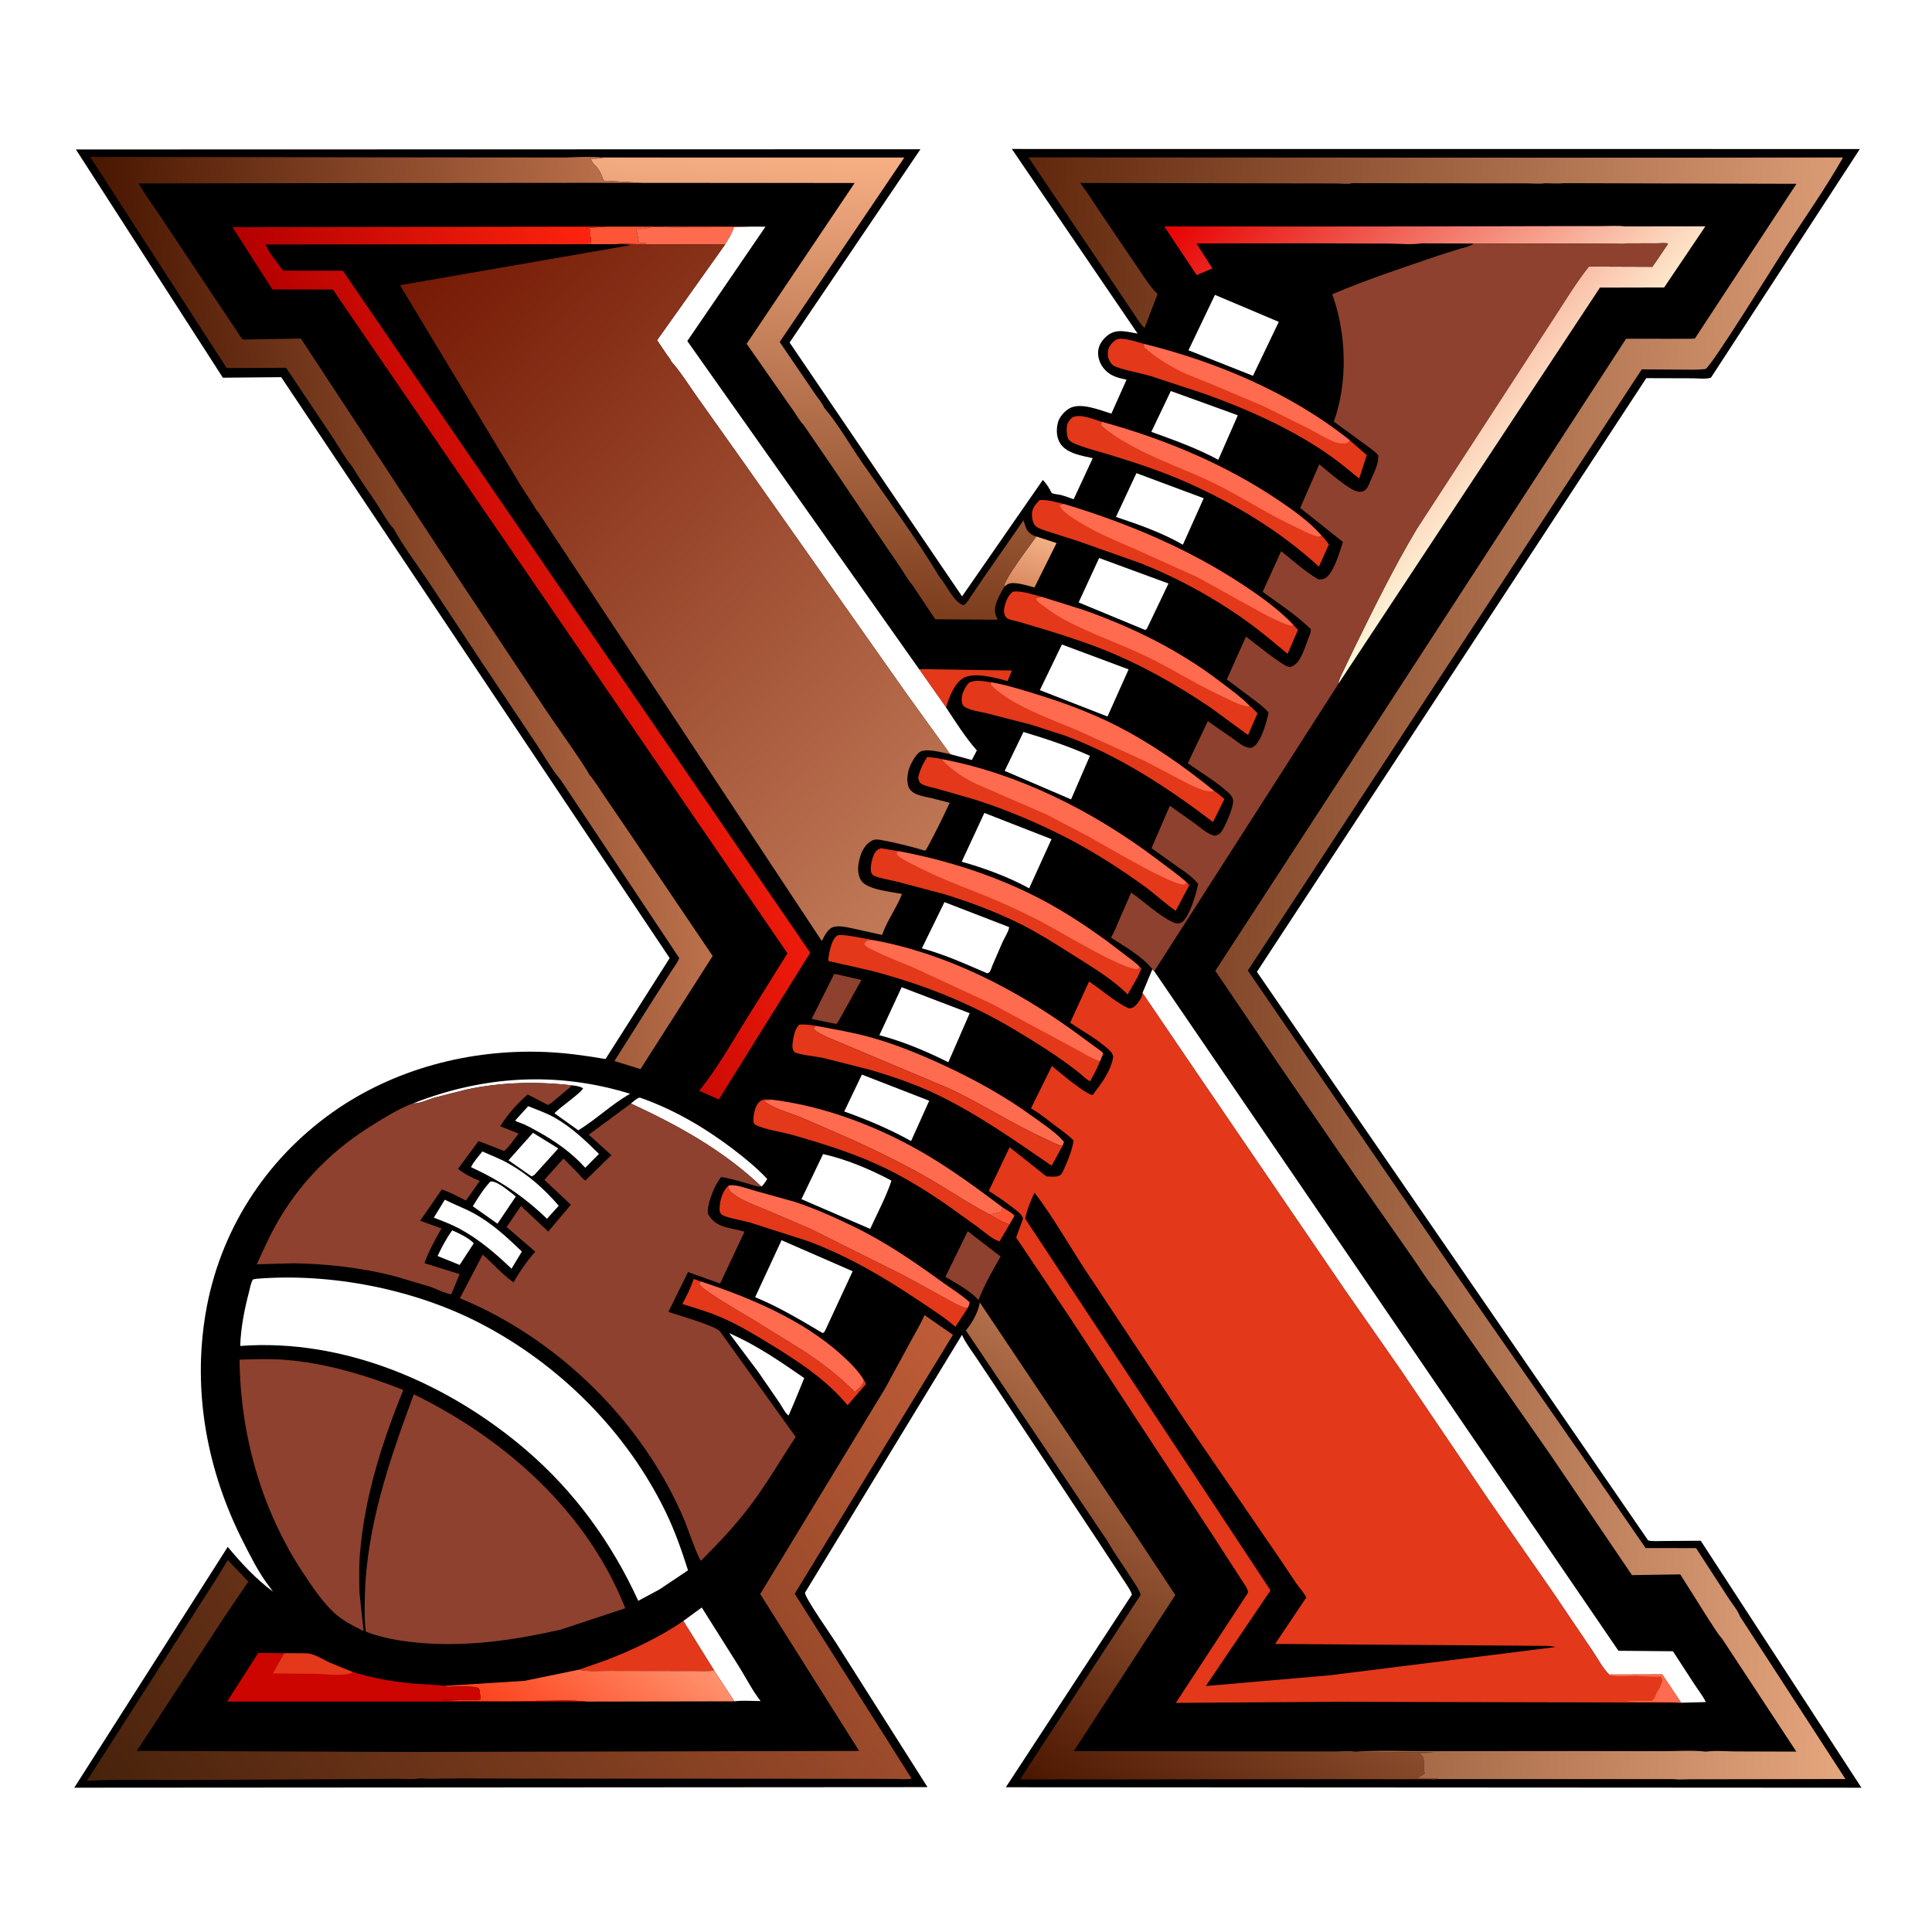 <svg version="1.1" xmlns="http://www.w3.org/2000/svg" style="display: block;" viewBox="0 0 2048 2048" width="1024" height="1024">
<defs>
	<linearGradient id="Gradient1" gradientUnits="userSpaceOnUse" x1="1084.85" y1="620.932" x2="1099.59" y2="570.586">
		<stop class="stop0" offset="0" stop-opacity="1" stop-color="rgb(218,138,97)"/>
		<stop class="stop1" offset="1" stop-opacity="1" stop-color="rgb(242,175,132)"/>
	</linearGradient>
	<linearGradient id="Gradient2" gradientUnits="userSpaceOnUse" x1="558.279" y1="1875.08" x2="687.93" y2="1714.9">
		<stop class="stop0" offset="0" stop-opacity="1" stop-color="rgb(251,55,17)"/>
		<stop class="stop1" offset="1" stop-opacity="1" stop-color="rgb(255,147,111)"/>
	</linearGradient>
	<linearGradient id="Gradient3" gradientUnits="userSpaceOnUse" x1="1289.92" y1="181.034" x2="1629.38" y2="497.219">
		<stop class="stop0" offset="0" stop-opacity="1" stop-color="rgb(231,0,0)"/>
		<stop class="stop1" offset="1" stop-opacity="1" stop-color="rgb(255,248,218)"/>
	</linearGradient>
	<linearGradient id="Gradient4" gradientUnits="userSpaceOnUse" x1="846.196" y1="648.231" x2="871.903" y2="162.496">
		<stop class="stop0" offset="0" stop-opacity="1" stop-color="rgb(124,61,29)"/>
		<stop class="stop1" offset="1" stop-opacity="1" stop-color="rgb(247,175,132)"/>
	</linearGradient>
	<linearGradient id="Gradient5" gradientUnits="userSpaceOnUse" x1="1112.66" y1="1904.13" x2="1326.5" y2="1561.37">
		<stop class="stop0" offset="0" stop-opacity="1" stop-color="rgb(75,22,0)"/>
		<stop class="stop1" offset="1" stop-opacity="1" stop-color="rgb(178,111,74)"/>
	</linearGradient>
	<linearGradient id="Gradient6" gradientUnits="userSpaceOnUse" x1="448.288" y1="725.315" x2="769.422" y2="593.291">
		<stop class="stop0" offset="0" stop-opacity="1" stop-color="rgb(180,0,0)"/>
		<stop class="stop1" offset="1" stop-opacity="1" stop-color="rgb(255,35,14)"/>
	</linearGradient>
	<linearGradient id="Gradient7" gradientUnits="userSpaceOnUse" x1="189.893" y1="2036.13" x2="1051.13" y2="1480.27">
		<stop class="stop0" offset="0" stop-opacity="1" stop-color="rgb(71,34,11)"/>
		<stop class="stop1" offset="1" stop-opacity="1" stop-color="rgb(191,92,56)"/>
	</linearGradient>
	<linearGradient id="Gradient8" gradientUnits="userSpaceOnUse" x1="160.396" y1="677.64" x2="730.057" y2="605.801">
		<stop class="stop0" offset="0" stop-opacity="1" stop-color="rgb(73,22,0)"/>
		<stop class="stop1" offset="1" stop-opacity="1" stop-color="rgb(193,117,79)"/>
	</linearGradient>
	<linearGradient id="Gradient9" gradientUnits="userSpaceOnUse" x1="1054.45" y1="995.866" x2="1991.38" y2="1037.18">
		<stop class="stop0" offset="0" stop-opacity="1" stop-color="rgb(98,40,13)"/>
		<stop class="stop1" offset="1" stop-opacity="1" stop-color="rgb(229,166,126)"/>
	</linearGradient>
	<linearGradient id="Gradient10" gradientUnits="userSpaceOnUse" x1="452.736" y1="273.39" x2="1058.98" y2="861.118">
		<stop class="stop0" offset="0" stop-opacity="1" stop-color="rgb(117,25,4)"/>
		<stop class="stop1" offset="1" stop-opacity="1" stop-color="rgb(192,121,87)"/>
	</linearGradient>
</defs>
<path transform="translate(0,0)" fill="rgb(255,255,255)" d="M -0 -0 L 2048 0 L 2048 2048 L -0 2048 L -0 -0 z"/>
<path transform="translate(0,0)" fill="rgb(0,0,0)" d="M 80.462 158.436 L 975.714 158.201 L 837.002 363.074 L 1019.83 632.192 L 1105.44 508.747 C 1108.4 511.728 1110.42 514.76 1112.54 518.361 C 1112.91 518.972 1114.61 522.447 1115.08 522.715 C 1116.94 523.778 1122.17 524.108 1124.52 524.707 C 1129.11 525.881 1133.63 527.632 1138.09 529.244 L 1158.38 485.665 C 1147.06 483.175 1131.34 480.788 1124.32 470.72 C 1119.75 464.169 1119.5 455.409 1121.44 447.897 C 1122.99 441.919 1128.53 435.71 1133.91 432.754 C 1145.72 426.278 1165.94 434.807 1178.13 438.459 L 1194.17 402.493 C 1184.92 400.432 1177.48 398.883 1170.92 391.586 C 1166.19 386.323 1163.4 379.132 1164.12 372.004 C 1164.82 365.121 1169.22 359.284 1174.6 355.192 C 1184.08 347.994 1195.25 351.918 1205.93 353.622 L 1072.6 157.912 L 1971.5 157.981 L 1813.67 400.375 C 1808.18 402.171 1799.71 401.02 1793.7 401.007 L 1745.13 400.863 L 1332.37 1030.19 L 1747.12 1632.92 C 1752.1 1634.11 1758.56 1633.49 1763.74 1633.52 L 1802.85 1633.24 L 1973.24 1895.1 L 1955.92 1895.05 L 1066.23 1894.55 L 1199.91 1690.3 C 1198.27 1685.18 1193.97 1679.6 1191.09 1674.97 L 1165 1635.26 L 1058.41 1474.48 L 1034.47 1438.57 C 1029.55 1431.26 1023.85 1423.9 1020.17 1415.9 L 1019.76 1414.97 L 853.271 1688.39 C 853.818 1694.62 880.561 1732.55 885.745 1740.73 L 983.196 1894.44 L 78.737 1895.02 L 241.408 1639.77 C 255.898 1657.22 271.141 1673.64 289.43 1687.24 L 282.229 1677.41 C 272.754 1664.19 265.294 1649.13 257.923 1634.66 C 219.759 1559.78 203.933 1475.93 217.896 1392.56 C 232.459 1305.61 280.865 1229.78 352.758 1178.89 C 417.563 1133.02 498.348 1112.01 577.278 1115.12 C 599.137 1115.98 620.373 1118.94 641.893 1122.61 L 709.886 1015.64 L 298.093 399.821 L 236.254 400.38 L 80.462 158.436 z"/>
<path transform="translate(0,0)" fill="rgb(254,85,54)" d="M 1063.09 1280.11 C 1066.43 1282.35 1073.21 1285.69 1075.34 1288.88 L 1070.13 1297.93 C 1062.96 1295.96 1055.47 1291.33 1049.1 1287.47 C 1053.35 1286.6 1057.41 1285.77 1061.5 1284.26 L 1063.09 1280.11 z"/>
<path transform="translate(0,0)" fill="rgb(255,255,255)" d="M 479.368 1304.21 C 486.612 1307.37 496.91 1312.21 502.239 1317.92 L 487.26 1340.88 L 463.882 1331.43 C 468.288 1321.91 473.22 1312.72 479.368 1304.21 z"/>
<path transform="translate(0,0)" fill="rgb(254,85,54)" d="M 643.169 240.235 L 795.475 240.237 L 778.061 240.818 L 711.169 240.962 C 703.996 241.018 691.508 239.65 684.885 241.993 C 681.779 243.092 677.59 242.548 674.295 242.495 C 675.286 247.118 676.513 251.637 676.995 256.346 L 678 257.51 L 684.172 257.696 L 684.67 258.836 C 682.089 259.412 678.603 258.902 675.937 258.845 C 668.037 258.675 660.551 258.106 652.653 258.847 L 628.363 258.88 C 625.817 258.518 623.432 258.23 621.028 257.25 L 626.5 257 C 626.611 254.836 626.849 252.981 625.841 250.975 L 625.187 249.951 L 625.274 242.483 L 620.543 241.727 L 643.169 240.235 z"/>
<path transform="translate(0,0)" fill="rgb(255,255,255)" d="M 519.803 1252.5 L 520.251 1252.43 C 527.485 1251.77 540.594 1263.65 546.791 1268.33 L 527.339 1297.19 L 501.177 1278.68 C 506.788 1269.52 512.5 1260.42 519.803 1252.5 z"/>
<path transform="translate(0,0)" fill="rgb(255,255,255)" d="M 564.987 1200.84 L 591.816 1217.42 L 566.416 1245.5 L 563.5 1247.03 L 539.007 1229.97 L 564.987 1200.84 z"/>
<path transform="translate(0,0)" fill="rgb(227,56,26)" d="M 974.248 709.284 L 1072.65 710.774 L 1068.06 722.003 C 1056.63 718.651 1032.44 712.22 1021.41 718.629 C 1011.42 724.431 1005.99 739.445 1002.87 749.964 L 974.248 709.284 z"/>
<path transform="translate(0,0)" fill="rgb(142,65,46)" d="M 884.274 1032.5 C 886.883 1032.43 890.283 1033.6 892.878 1034.18 L 913.139 1038.84 L 888.5 1083.06 L 886.5 1085.47 L 860.352 1080.09 L 884.274 1032.5 z"/>
<path transform="translate(0,0)" fill="url(#Gradient1)" d="M 1098.55 568.692 L 1119.99 575.678 L 1096.57 622.712 C 1089.41 620.978 1074.7 615.829 1068.19 619.273 L 1064.38 621.949 C 1063.81 614.534 1092.88 576.961 1098.55 568.692 z"/>
<path transform="translate(0,0)" fill="rgb(255,107,78)" d="M 684.67 258.836 L 684.172 257.696 L 678 257.51 L 676.995 256.346 C 676.513 251.637 675.286 247.118 674.295 242.495 C 677.59 242.548 681.779 243.092 684.885 241.993 C 691.508 239.65 703.996 241.018 711.169 240.962 L 778.061 240.818 C 776.076 247.509 772.321 253.354 768.618 259.21 L 684.67 258.836 z"/>
<path transform="translate(0,0)" fill="rgb(255,255,255)" d="M 668.761 1169.76 C 671.424 1167.7 674.901 1164.12 678.168 1163.48 C 713.216 1175.55 746.814 1195.14 776.282 1217.5 C 789.193 1227.3 802.237 1237.91 813.307 1249.78 C 811.467 1252.54 809.768 1255.72 807.155 1257.78 C 766.197 1219.05 719.539 1193.33 668.761 1169.76 z"/>
<path transform="translate(0,0)" fill="rgb(255,255,255)" d="M 559.916 1172.59 C 569.245 1176.4 579.483 1179.93 588.225 1184.9 C 605.679 1194.82 620.821 1209.16 634.952 1223.2 L 620.372 1237.89 C 606.342 1222.12 588.188 1209.35 569.683 1199.23 C 563.498 1195.85 557.166 1192.17 550.484 1189.87 C 548.679 1189.25 547.645 1188.95 546.066 1187.86 L 559.916 1172.59 z"/>
<path transform="translate(0,0)" fill="rgb(255,255,255)" d="M 511.297 1220.61 C 520.155 1224.57 529.638 1228.11 538.111 1232.84 C 559.452 1244.74 576.422 1259.76 592.277 1278.11 L 579.821 1291.95 C 555.586 1268.48 529.9 1251.21 499.303 1237.25 C 501.793 1231.62 507.539 1225.62 511.297 1220.61 z"/>
<path transform="translate(0,0)" fill="rgb(255,255,255)" d="M 772.97 1413.24 C 801.181 1425.36 827.367 1443.41 852.537 1460.82 L 841.665 1487.26 L 835.946 1500.56 C 832.372 1498.07 828.742 1490.66 826.234 1486.94 L 803.625 1454.11 L 772.97 1413.24 z"/>
<path transform="translate(0,0)" fill="rgb(255,255,255)" d="M 471.527 1271.72 C 481.438 1276.86 492.043 1280.67 501.825 1285.97 C 521.1 1296.41 537.511 1311.54 553.18 1326.69 L 542.235 1344.88 C 525.399 1328.79 508.127 1313.92 487.534 1302.72 C 478.689 1297.91 469.258 1294.37 459.869 1290.79 L 471.527 1271.72 z"/>
<path transform="translate(0,0)" fill="rgb(142,65,46)" d="M 1025.83 1305.12 L 1060.67 1331.96 C 1052.18 1346.69 1043.33 1362.25 1037.23 1378.12 C 1028.03 1367.85 1013.92 1360.69 1002.24 1353.43 L 1025.83 1305.12 z"/>
<path transform="translate(0,0)" fill="rgb(255,255,255)" d="M 437.951 1169.61 C 512.889 1140.14 590.657 1135.55 667.959 1159.44 C 648.275 1170.57 632.218 1186.41 613.049 1198.19 L 587.761 1180.14 C 593.208 1173.88 616.412 1158.44 618.048 1153.5 C 614.256 1151.43 610.857 1151.07 606.638 1150.56 C 569.324 1146.25 531.409 1147.02 494.589 1154.94 L 460.729 1163.5 C 454.232 1165.37 444.491 1170.1 437.951 1169.61 z"/>
<path transform="translate(0,0)" fill="rgb(255,255,255)" d="M 724.353 1718.31 L 743.892 1704 L 783.746 1767.28 C 791.112 1779.13 797.654 1792.22 806.268 1803.18 C 797.369 1803.24 787.229 1802.28 778.49 1803.47 L 756.99 1770.76 L 724.353 1718.31 z"/>
<path transform="translate(0,0)" fill="rgb(227,56,26)" d="M 915.788 1463.03 C 917.073 1464.61 917.393 1465.49 917.69 1467.5 L 898.483 1489.63 C 875.994 1462.44 845.956 1442.88 816.157 1424.66 C 799.781 1414.64 783.228 1404.69 765.629 1396.95 C 752.017 1390.97 737.52 1386.69 723.317 1382.36 C 727.95 1373.69 732.21 1365.08 735.409 1355.77 L 742.739 1358.33 L 741.224 1361 C 744.564 1365.71 750.368 1369.03 755.093 1372.28 C 768.978 1381.84 783.679 1390.06 798.129 1398.72 L 853.36 1432.97 C 872.897 1445.91 889.604 1459.01 906.268 1475.48 C 909.818 1472.05 915.104 1468.44 915.557 1463.29 L 915.788 1463.03 z"/>
<path transform="translate(0,0)" fill="rgb(255,255,255)" d="M 913.656 1139.12 L 985.01 1166.82 L 965.782 1209.57 C 942.71 1196.75 919.758 1187.09 894.926 1178.22 L 913.656 1139.12 z"/>
<path transform="translate(0,0)" fill="rgb(255,107,78)" d="M 742.739 1358.33 C 795.048 1375.5 851.579 1399.33 892.689 1436.81 C 901.115 1444.49 909.93 1453.16 915.788 1463.03 L 915.557 1463.29 C 915.104 1468.44 909.818 1472.05 906.268 1475.48 C 889.604 1459.01 872.897 1445.91 853.36 1432.97 L 798.129 1398.72 C 783.679 1390.06 768.978 1381.84 755.093 1372.28 C 750.368 1369.03 744.564 1365.71 741.224 1361 L 742.739 1358.33 z"/>
<path transform="translate(0,0)" fill="rgb(227,56,26)" d="M 724.353 1718.31 L 756.99 1770.76 C 750.587 1771.92 743.658 1771.35 737.144 1771.34 L 703.039 1771.29 L 645.494 1771.18 C 635.343 1771.15 623.538 1772.28 613.663 1769.93 L 642.297 1759.94 C 670.902 1748.9 698.993 1735.64 724.353 1718.31 z"/>
<path transform="translate(0,0)" fill="rgb(255,255,255)" d="M 1084.93 775.893 C 1109.29 783.331 1132.07 790.744 1155.38 801.188 L 1135.38 847.377 L 1065 817.155 L 1084.93 775.893 z"/>
<path transform="translate(0,0)" fill="rgb(255,255,255)" d="M 1241.1 414.51 L 1312.15 440.212 L 1291.44 487.411 C 1269.46 475.381 1244.07 466.323 1220.46 457.795 L 1241.1 414.51 z"/>
<path transform="translate(0,0)" fill="rgb(255,255,255)" d="M 1204.66 501.564 L 1275.98 528.155 L 1253.91 577.423 C 1232.17 564.789 1206.79 555.868 1182.98 547.974 L 1204.66 501.564 z"/>
<path transform="translate(0,0)" fill="rgb(255,255,255)" d="M 1001.17 956.282 L 1069.62 982.737 L 1069.64 983.753 C 1068.59 988.324 1064.67 994.332 1062.67 998.797 L 1052.38 1022.5 C 1051.53 1024.45 1050.18 1029.02 1048.87 1030.5 C 1048.28 1031.17 1047.29 1031.33 1046.5 1031.75 C 1023.52 1021.92 1001.48 1011.77 977.236 1005.24 L 1001.17 956.282 z"/>
<path transform="translate(0,0)" fill="rgb(255,255,255)" d="M 1125.66 683.193 L 1196.36 709.577 L 1174.01 759.517 L 1102.31 731.582 L 1125.66 683.193 z"/>
<path transform="translate(0,0)" fill="rgb(255,255,255)" d="M 1165.13 591.52 L 1238.64 618.549 L 1215.73 666.5 L 1213.97 667.825 L 1143.4 638.6 L 1165.13 591.52 z"/>
<path transform="translate(0,0)" fill="rgb(255,255,255)" d="M 872.517 1223.36 C 897.542 1228.98 922.395 1239.53 944.993 1251.51 C 939.323 1268.77 929.984 1286.09 922.443 1302.68 L 849.56 1271.17 L 872.517 1223.36 z"/>
<path transform="translate(0,0)" fill="rgb(255,255,255)" d="M 955.777 1046.5 L 1027.93 1074.03 L 1005.27 1126.03 C 981.453 1114.17 957.986 1104.19 932.175 1097.35 L 955.777 1046.5 z"/>
<path transform="translate(0,0)" fill="rgb(255,255,255)" d="M 1043.47 861.738 L 1114.64 889.535 L 1090.96 941.639 C 1069.11 929.627 1043.4 920.138 1019.45 913.484 L 1043.47 861.738 z"/>
<path transform="translate(0,0)" fill="rgb(227,56,26)" d="M 1025.96 1386.41 L 1012.75 1406.5 C 1001.1 1396.37 987.807 1387.96 975.001 1379.36 C 936.885 1353.76 899.003 1331.5 855.837 1315.41 L 795.299 1296.04 C 786.644 1293.65 777.168 1292.29 768.736 1289.36 C 767.207 1288.83 765.819 1288.18 764.653 1287.04 C 762.313 1284.75 762.731 1282.1 762.911 1279 C 763.339 1271.6 766.384 1262.03 771.931 1256.96 C 772.587 1261.5 773.779 1262.95 777.5 1265.73 C 787.232 1272.98 799.886 1277.29 811 1281.96 L 859.376 1302.71 L 959.916 1352.94 L 984.657 1366.55 L 1011.99 1381.56 C 1016.52 1383.8 1020.79 1386.35 1025.96 1386.41 z"/>
<path transform="translate(0,0)" fill="rgb(255,255,255)" d="M 1287.9 312.583 L 1355.58 341.191 L 1328.19 398.356 L 1259.82 371.304 L 1287.9 312.583 z"/>
<path transform="translate(0,0)" fill="rgb(255,107,78)" d="M 818.044 1165.65 C 873.198 1172.4 929.144 1193.56 977.184 1221.22 C 1006.95 1238.36 1035.66 1259.45 1063.09 1280.11 L 1061.5 1284.26 C 1057.41 1285.77 1053.35 1286.6 1049.1 1287.47 C 1027.37 1276.21 1006.93 1262.27 985.762 1249.98 C 959.51 1234.73 932.305 1221.38 904.737 1208.7 L 849.317 1184.62 C 836.959 1179.38 821.079 1175.83 810.5 1167.58 L 811.014 1166.5 L 818.044 1165.65 z"/>
<path transform="translate(0,0)" fill="rgb(255,107,78)" d="M 864.781 1087.4 C 883.972 1090.99 903.681 1094.3 922.51 1099.5 C 948.7 1106.73 974.671 1117.32 999.276 1128.69 C 1032.76 1144.17 1065.32 1162.04 1095.13 1183.86 C 1105.4 1191.37 1120.04 1200.79 1127.88 1210.5 L 1126.22 1214.87 C 1119.92 1213.45 1113.38 1209.66 1107.5 1206.97 C 1072.77 1191.1 1040.61 1170.09 1006.03 1153.82 L 880.924 1101.14 C 876.619 1099.27 864.044 1094.17 862.409 1090 L 864.781 1087.4 z"/>
<path transform="translate(0,0)" fill="rgb(227,56,26)" d="M 1070.13 1297.93 L 1059.45 1316.01 C 1051.31 1313.21 1042.44 1305.17 1035.51 1300.01 L 1001.4 1275.59 C 981.869 1262.3 961.576 1249.72 940.371 1239.27 C 908.352 1223.48 874.404 1213 840.181 1203.1 C 827.441 1199.41 811.731 1197.92 800 1191.98 C 799.096 1190.64 798.76 1189.7 798.706 1188.06 C 798.51 1182.08 800.224 1172.56 804.747 1168.29 C 808.782 1164.48 812.975 1165.25 818.044 1165.65 L 811.014 1166.5 L 810.5 1167.58 C 821.079 1175.83 836.959 1179.38 849.317 1184.62 L 904.737 1208.7 C 932.305 1221.38 959.51 1234.73 985.762 1249.98 C 1006.93 1262.27 1027.37 1276.21 1049.1 1287.47 C 1055.47 1291.33 1062.96 1295.96 1070.13 1297.93 z"/>
<path transform="translate(0,0)" fill="rgb(255,107,78)" d="M 771.931 1256.96 C 778.681 1254.62 792.344 1260.08 799.459 1262.02 L 842.645 1274.04 C 863.821 1281.08 884.546 1290.31 904.61 1300.07 C 939.094 1316.83 968.465 1337.07 999.387 1359.45 C 1008.85 1366.3 1019.33 1372.6 1027.92 1380.5 C 1027.54 1382.71 1026.91 1384.38 1025.96 1386.41 C 1020.79 1386.35 1016.52 1383.8 1011.99 1381.56 L 984.657 1366.55 L 959.916 1352.94 L 859.376 1302.71 L 811 1281.96 C 799.886 1277.29 787.232 1272.98 777.5 1265.73 C 773.779 1262.95 772.587 1261.5 771.931 1256.96 z"/>
<path transform="translate(0,0)" fill="rgb(227,56,26)" d="M 1126.22 1214.87 L 1114.8 1235.73 C 1074.62 1208.12 1034.51 1179.71 990.242 1158.87 C 968.474 1148.62 945.145 1140.82 922.109 1133.96 L 871.939 1121.33 C 862.482 1119.39 851.415 1118.86 842.43 1115.57 C 839.998 1112.57 839.723 1110.26 840.138 1106.52 C 840.819 1100.37 842.341 1090.03 847.5 1086.08 C 853.576 1085.77 858.811 1086.33 864.781 1087.4 L 862.409 1090 C 864.044 1094.17 876.619 1099.27 880.924 1101.14 L 1006.03 1153.82 C 1040.61 1170.09 1072.77 1191.1 1107.5 1206.97 C 1113.38 1209.66 1119.92 1213.45 1126.22 1214.87 z"/>
<path transform="translate(0,0)" fill="rgb(255,255,255)" d="M 828.483 1314.68 L 903.866 1347.58 L 874.5 1410.86 C 873.251 1412.76 874.075 1412.01 872 1413.08 C 848.413 1399.15 825.966 1385.57 800.484 1375.07 L 828.483 1314.68 z"/>
<path transform="translate(0,0)" fill="url(#Gradient2)" d="M 557.351 1781.68 L 557.418 1781.47 L 613.663 1769.93 C 623.538 1772.28 635.343 1771.15 645.494 1771.18 L 703.039 1771.29 L 737.144 1771.34 C 743.658 1771.35 750.587 1771.92 756.99 1770.76 L 778.49 1803.47 L 622.326 1803.76 C 604.998 1801.78 585.987 1803.15 568.461 1802.98 C 557.019 1804.02 471.696 1803.69 468.5 1802 L 508 1802 L 509.278 1800.63 L 508.793 1795.33 C 508.653 1793.96 508.487 1791.11 507.704 1790.05 C 505.19 1786.66 482.588 1788.07 477.843 1788.08 C 475.337 1788.08 473.267 1788.68 471.284 1787.07 L 557.351 1781.68 z"/>
<path transform="translate(0,0)" fill="rgb(204,5,0)" d="M 622.326 1803.76 L 240.751 1803.77 L 273.784 1752.19 L 301.371 1752.54 L 324.99 1752.69 C 332.75 1752.73 342.849 1759.47 349.936 1762.71 L 374.056 1772.47 C 394.755 1778.75 415.566 1782.59 437.125 1784.57 C 448.439 1785.6 460.057 1785.61 471.284 1787.07 C 473.267 1788.68 475.337 1788.08 477.843 1788.08 C 482.588 1788.07 505.19 1786.66 507.704 1790.05 C 508.487 1791.11 508.653 1793.96 508.793 1795.33 L 509.278 1800.63 L 508 1802 L 468.5 1802 C 471.696 1803.69 557.019 1804.02 568.461 1802.98 C 585.987 1803.15 604.998 1801.78 622.326 1803.76 z"/>
<path transform="translate(0,0)" fill="rgb(227,56,26)" d="M 301.371 1752.54 L 324.99 1752.69 C 332.75 1752.73 342.849 1759.47 349.936 1762.71 L 374.056 1772.47 C 367.139 1777.49 345.382 1774.58 336.677 1774.35 L 289.278 1773.88 L 301.371 1752.54 z"/>
<path transform="translate(0,0)" fill="rgb(227,56,26)" d="M 1430.95 466.844 L 1448.8 482.476 L 1440.84 507.219 C 1430.69 499.314 1421.11 490.896 1410.56 483.467 C 1369.67 454.676 1323.34 434.172 1276.49 417.303 L 1219.08 398.446 C 1207.51 395.196 1194.8 393.109 1183.56 389.077 C 1181.1 388.195 1179.08 387.003 1177.54 384.812 C 1174.46 380.422 1173.63 375.961 1174.84 370.753 C 1175.87 366.344 1179.5 362.42 1183.27 360.101 C 1188.86 356.673 1206.34 362.811 1212.89 364.619 C 1290.5 383.936 1368.22 416.778 1430.95 466.844 z"/>
<path transform="translate(0,0)" fill="rgb(255,107,78)" d="M 1212.89 364.619 C 1290.5 383.936 1368.22 416.778 1430.95 466.844 C 1428.31 469.497 1428.48 469.825 1424.53 469.969 C 1419.81 470.141 1417.03 469.549 1412.72 467.656 C 1404.23 463.932 1396.25 459.102 1388.08 454.746 L 1340.49 431.057 L 1281.8 406.186 C 1271.16 401.823 1260.27 398.007 1250 392.793 C 1236.95 386.167 1223.79 377.971 1213.01 368 L 1212.89 364.619 z"/>
<path transform="translate(0,0)" fill="rgb(227,56,26)" d="M 1325 748.666 C 1327.7 750.129 1330.69 753.944 1332.97 756.15 L 1323.2 778.723 L 1322.41 778.762 L 1283.69 750.396 C 1247.07 725.515 1207.67 703.397 1166.42 687.304 C 1143.69 678.441 1120.29 671.143 1096.95 664.139 L 1078.25 658.647 C 1075.25 657.854 1071.26 657.306 1068.5 655.924 C 1067.15 655.25 1066.57 654.452 1065.64 653.312 C 1064.31 650.004 1063.93 647.633 1064.66 644.101 C 1065.9 638.158 1068.71 630.456 1074 627.069 C 1083.95 626.281 1094.62 630.123 1104.1 632.73 L 1148.34 646.589 C 1200.18 664.876 1249.12 688.871 1292.93 722.282 C 1303.57 730.401 1315.76 739.032 1325 748.666 z"/>
<path transform="translate(0,0)" fill="rgb(255,107,78)" d="M 1104.1 632.73 L 1148.34 646.589 C 1200.18 664.876 1249.12 688.871 1292.93 722.282 C 1303.57 730.401 1315.76 739.032 1325 748.666 C 1317.14 749.469 1303.66 741.827 1296.23 738.417 C 1268.99 725.906 1243.44 709.469 1216.35 696.37 C 1188.19 682.755 1158.54 672.565 1130.72 658.237 C 1122.13 653.814 1114.01 648.188 1106.27 642.425 C 1103.85 640.623 1098.71 637.288 1098.3 634.5 L 1104.1 632.73 z"/>
<path transform="translate(0,0)" fill="rgb(227,56,26)" d="M 1400.88 567.765 C 1403.66 570.02 1406.34 574.252 1408.7 577.065 L 1398.12 600.695 C 1357.77 563.595 1310.14 534.815 1260.26 512.326 C 1234.26 500.601 1206.73 491.524 1179.5 483.067 C 1167.13 479.223 1154.46 476.203 1142.34 471.558 C 1138.69 470.157 1135.59 468.875 1132.78 466.063 C 1130.68 461.546 1130.25 455.629 1131.14 450.707 C 1131.63 448.016 1134.7 443.624 1137.19 442.324 C 1144.81 438.338 1160.12 444.607 1167.9 447.192 C 1234.29 465.315 1299.26 492.451 1356.29 531.094 C 1371.79 541.595 1388.55 553.584 1400.88 567.765 z"/>
<path transform="translate(0,0)" fill="rgb(255,107,78)" d="M 1167.9 447.192 C 1234.29 465.315 1299.26 492.451 1356.29 531.094 C 1371.79 541.595 1388.55 553.584 1400.88 567.765 L 1397.5 568.776 C 1388.71 566.986 1379.19 561.362 1370.97 557.495 C 1342.42 544.073 1315.87 526.417 1287.51 512.483 C 1259.84 498.89 1230.04 488.852 1202.94 474.412 C 1191.2 468.162 1177.35 460.071 1167.69 451.005 L 1167.9 447.192 z"/>
<path transform="translate(0,0)" fill="rgb(227,56,26)" d="M 1287.03 838.498 C 1290.93 840.706 1294.44 844.193 1297.89 847.073 L 1285.8 871.358 C 1237.71 834.776 1186.15 801.008 1129.15 779.874 L 1092.67 768.104 L 1046 756.135 C 1039.42 754.497 1027.76 753.015 1022.3 749.085 C 1020.04 747.453 1019.52 744.667 1019.41 742 C 1019.14 735.944 1022.95 728.232 1026.94 723.886 C 1033.38 720.141 1043.77 722.205 1050.85 723.356 C 1066.98 726.188 1082.49 731.064 1098.12 735.86 C 1126.9 744.689 1156.14 755.491 1183.02 769.121 C 1219.85 787.794 1255.04 812.456 1287.03 838.498 z"/>
<path transform="translate(0,0)" fill="rgb(255,107,78)" d="M 1050.85 723.356 C 1066.98 726.188 1082.49 731.064 1098.12 735.86 C 1126.9 744.689 1156.14 755.491 1183.02 769.121 C 1219.85 787.794 1255.04 812.456 1287.03 838.498 C 1285.68 838.707 1284.37 838.922 1283 838.896 C 1275.84 838.759 1266.42 834.159 1260.11 831.137 L 1213.31 806.573 L 1141.1 773.725 C 1121.55 765.626 1101.66 758.061 1082.81 748.38 C 1071.17 742.401 1059.63 735.063 1050.31 725.837 L 1050.85 723.356 z"/>
<path transform="translate(0,0)" fill="rgb(227,56,26)" d="M 1371.15 662.636 L 1375.96 667.59 L 1364.91 693.118 C 1351.06 681.666 1337.28 669.832 1322.7 659.325 C 1287.72 634.123 1246.81 611.548 1206.52 596.111 L 1143.03 573.694 L 1110.84 563.363 C 1106.78 561.98 1100.86 560.491 1097.7 557.5 C 1095.05 554.985 1094.11 550.281 1093.91 546.758 C 1093.49 539.237 1097.2 535.263 1101.95 530.107 C 1110.41 529.375 1119.56 532.322 1127.7 534.276 C 1194.64 554.341 1260.09 581.831 1318.42 620.578 C 1336.93 632.877 1355.88 646.408 1371.15 662.636 z"/>
<path transform="translate(0,0)" fill="rgb(255,107,78)" d="M 1127.7 534.276 C 1194.64 554.341 1260.09 581.831 1318.42 620.578 C 1336.93 632.877 1355.88 646.408 1371.15 662.636 L 1368.53 663.533 C 1354.31 658.967 1340.68 651.385 1327.69 644.11 L 1269.78 612.07 L 1202.35 581.599 C 1182.42 573.055 1162.26 564.732 1143.78 553.223 C 1138.06 549.657 1124.88 542.04 1123.38 535.5 L 1127.7 534.276 z"/>
<path transform="translate(0,0)" fill="rgb(227,56,26)" d="M 1208.03 1024.95 L 1209.81 1026.53 C 1206.87 1035.66 1200 1045.55 1195.37 1054.15 C 1179.96 1038.47 1159.31 1026.18 1140.82 1014.43 C 1119.79 1001.07 1098.04 987.152 1075.52 976.434 C 1051.84 965.168 1026.77 955.834 1001.74 948.084 L 951.084 934.648 C 943.778 932.866 935.571 931.632 928.5 929.145 C 926.269 928.361 924.49 927.445 923.636 925.118 C 921.789 920.088 924.596 909.094 927.142 904.5 C 928.793 901.52 930.863 900.176 934 899.144 L 952.772 902.354 C 1004.86 912.26 1055.03 928.22 1102.21 952.701 C 1127 965.569 1150.23 980.875 1172.8 997.26 L 1197.33 1015.86 C 1200.89 1018.71 1205.07 1021.49 1208.03 1024.95 z"/>
<path transform="translate(0,0)" fill="rgb(255,107,78)" d="M 952.772 902.354 C 1004.86 912.26 1055.03 928.22 1102.21 952.701 C 1127 965.569 1150.23 980.875 1172.8 997.26 L 1197.33 1015.86 C 1200.89 1018.71 1205.07 1021.49 1208.03 1024.95 L 1206.05 1027.11 C 1192.86 1029.65 1119.68 985.17 1103.17 976.688 C 1084.27 966.978 1064.79 957.759 1045.07 949.815 C 1021.76 940.425 998.57 931.859 976.075 920.55 C 968.728 916.857 960.815 913.329 954.007 908.71 C 951.873 907.262 950.969 906.514 950.419 904 L 952.772 902.354 z"/>
<path transform="translate(0,0)" fill="rgb(227,56,26)" d="M 1258.06 935.454 C 1259.55 936.588 1259.79 936.92 1260.62 938.5 L 1246.39 965.396 C 1243.73 964.674 1220.46 944.796 1215.68 941.318 C 1189.33 922.145 1160.72 903.587 1131.77 888.624 C 1100.44 872.437 1067.3 858.45 1033.72 847.683 L 993.612 836.129 C 988.621 834.723 981.951 833.724 977.5 831.322 C 974.293 829.591 974.166 827.708 973.266 824.5 C 974.993 816.332 978.358 809.576 982.782 802.562 C 988.328 802.809 993.786 803.444 999.148 804.914 C 1080.58 820.542 1158.47 860.016 1224.42 909.438 C 1235.73 917.91 1247.34 926.245 1258.06 935.454 z"/>
<path transform="translate(0,0)" fill="rgb(255,107,78)" d="M 999.148 804.914 C 1080.58 820.542 1158.47 860.016 1224.42 909.438 C 1235.73 917.91 1247.34 926.245 1258.06 935.454 L 1255.68 937.471 C 1245.17 940.486 1169.22 895.07 1155.39 887.5 L 1109.49 863.414 L 1036.02 831.477 C 1024.88 826.432 1014.93 820.007 1005.64 812.055 C 1003.07 809.862 1000.34 808.111 999.148 804.914 z"/>
<path transform="translate(0,0)" fill="rgb(227,56,26)" d="M 1165.96 1124.95 C 1163.29 1132.27 1159.32 1139.3 1155.62 1146.13 C 1151.94 1144.8 1147.55 1140.05 1144.29 1137.46 C 1122.85 1120.46 1099.17 1105.68 1075.72 1091.64 C 1027.57 1062.83 978.179 1043.4 924.001 1029.15 L 878.167 1018.74 C 877.878 1015.7 878.552 1012.97 879.127 1010 C 880.185 1004.54 882.757 994.365 887.947 991.541 C 891.77 989.461 921.891 995.852 927.213 996.944 C 1004.31 1011.35 1077.33 1048.93 1140.35 1094.74 L 1160.19 1109.33 C 1162.93 1111.37 1166.81 1113.6 1168.91 1116.27 L 1169.39 1117 L 1165.96 1124.95 z"/>
<path transform="translate(0,0)" fill="rgb(255,107,78)" d="M 1165.96 1124.95 C 1156.61 1121.84 1147.1 1115.53 1138.32 1110.95 L 1050.97 1063.96 L 969 1025.97 C 955.075 1019.9 940.08 1014.66 926.646 1007.68 C 922.58 1005.56 918.552 1004.63 916.131 1000.5 C 917.645 998.467 918.292 997.197 921 996.674 L 927.213 996.944 C 1004.31 1011.35 1077.33 1048.93 1140.35 1094.74 L 1160.19 1109.33 C 1162.93 1111.37 1166.81 1113.6 1168.91 1116.27 L 1169.39 1117 L 1165.96 1124.95 z"/>
<path transform="translate(0,0)" fill="rgb(255,255,255)" d="M 795.475 240.237 L 811.458 240.288 L 728.569 361.501 L 974.248 709.284 L 1002.87 749.964 C 1013.02 765.316 1023.31 781.665 1035.49 795.48 L 1030.22 805.654 L 1007.26 799.444 L 961.449 736.015 L 788.163 490.033 L 738.989 420.763 C 730.118 408.278 721.574 394.391 711.372 382.984 C 711.149 381.137 708.501 378.334 707.399 376.79 L 696.499 360.638 L 768.618 259.21 C 772.321 253.354 776.076 247.509 778.061 240.818 L 795.475 240.237 z"/>
<path transform="translate(0,0)" fill="rgb(255,255,255)" d="M 1221.57 1027.46 L 1223.55 1029.54 L 1715.61 1749.87 L 1773.4 1750.4 L 1795.5 1784.42 C 1799.69 1790.87 1804.85 1797.42 1808.31 1804.26 L 1782 1804.97 L 1761.99 1774.99 L 1705.87 1775.13 C 1699.23 1769.02 1693.93 1758.5 1688.82 1750.98 L 1645.63 1687.13 L 1577.79 1589.55 L 1484.14 1451.2 L 1424.83 1366.18 L 1268.03 1136.4 L 1211.1 1052.58 L 1221.57 1027.46 z"/>
<path transform="translate(0,0)" fill="url(#Gradient3)" d="M 1722.4 239.965 L 1807.77 239.908 L 1764.07 304.723 L 1696.02 304.87 L 1418.82 724.786 C 1419.25 720.123 1421.96 715.473 1423.91 711.24 L 1435.92 686.229 C 1456.6 644.05 1477.7 601.158 1501.78 560.811 L 1600.58 408.785 L 1649.65 333.314 C 1660.71 316.354 1671.59 298.323 1684.28 282.567 L 1751.6 282.833 L 1768.28 258.323 C 1765.77 257.193 1759.56 257.949 1756.65 257.951 L 1724.68 257.979 C 1720.85 258.972 1716.04 258.373 1712.03 258.366 L 1685.29 258.304 L 1562 258.115 L 1506.7 257.952 C 1495.85 259.76 1482.24 258.195 1471.13 258.185 L 1389.39 257.938 L 1268.27 258.042 L 1285.25 284.594 L 1268.52 291.572 L 1234.22 240.046 L 1386.48 240.136 L 1506.32 240.021 L 1651.52 239.706 L 1697.75 239.676 C 1705.79 239.677 1714.43 239.071 1722.4 239.965 z"/>
<path transform="translate(0,0)" fill="url(#Gradient4)" d="M 639.566 166.974 L 958.6 167.01 L 826.508 362.536 L 864.214 417.911 C 865.795 420.221 873.442 429.983 873.416 431.949 C 888.453 449.361 900.668 471.258 913.835 490.269 C 941.495 530.208 970.899 570.089 995.983 611.69 C 1003.4 620.129 1010.89 638.454 1021.5 641.602 C 1025.01 639.386 1027.24 635.084 1029.56 631.692 L 1043.12 611.749 L 1084.87 551.685 L 1087.77 560.028 C 1089.4 563.749 1092.98 566.81 1096.78 568.121 L 1098.55 568.692 C 1092.88 576.961 1063.81 614.534 1064.38 621.949 C 1064.24 623.082 1064.41 622.457 1063.57 623.854 C 1060.38 629.22 1057.03 635.25 1055.42 641.32 C 1054.18 646.011 1054.43 650.812 1056.82 655.051 L 1057.32 655.871 L 1057 656.87 L 991.448 656.475 L 967.477 620.576 C 962.615 615.036 958.617 607.696 954.449 601.514 L 929.466 564.8 L 883.197 496.219 L 851.398 449.801 C 849.605 449.018 843.271 438.558 841.702 436.35 L 791.443 364.434 L 905.963 193.981 L 680.415 193.87 L 639.679 191.507 C 638.275 186.228 635.097 179.081 630.965 175.433 C 628.654 173.392 627.328 170.914 625.897 168.19 C 630.268 168.176 634.485 168.265 638.761 167.191 L 639.566 166.974 z"/>
<path transform="translate(0,0)" fill="url(#Gradient5)" d="M 1173.59 1633.06 L 1023.88 1410.3 C 1030.47 1402.31 1036.22 1392.36 1038.38 1382.18 L 1038.68 1380.72 L 1194.81 1613.79 L 1196.03 1615.35 L 1245.91 1690.82 L 1138.3 1856.21 L 1361.32 1856.56 L 1414.99 1856.61 C 1421.49 1856.62 1430.23 1855.57 1436.49 1856.83 L 1437.68 1856.95 L 1519.75 1857.49 C 1514.62 1858.28 1509.53 1858.05 1504.35 1858.15 C 1507.98 1861.72 1509.31 1862.6 1509.35 1867.98 L 1509.34 1869.65 L 1509.44 1870.83 C 1509.55 1872.63 1509.49 1871.49 1509.31 1873.59 C 1509.14 1875.58 1509.56 1876.62 1510 1878.5 L 1510.23 1879.83 C 1507.04 1882.33 1505 1883.7 1501 1884.5 C 1504.89 1885.54 1523.66 1884.34 1524.67 1885.9 C 1521.42 1886.56 1516.85 1886.02 1513.49 1886.02 L 1488.13 1886.05 L 1386.01 1886.02 L 1188.62 1886.25 L 1081.23 1886.24 L 1209.13 1690.68 C 1207.99 1685.45 1202.96 1678.86 1200.11 1674.29 C 1191.5 1660.5 1181.6 1647.17 1173.59 1633.06 z"/>
<path transform="translate(0,0)" fill="rgb(142,65,46)" d="M 253.927 1441.31 C 270.182 1440.76 286.673 1440.21 302.9 1441.54 C 346.286 1445.11 387.171 1457.62 427.535 1473.4 C 404.841 1529.31 386.431 1586.85 381.515 1647.34 C 380.413 1660.9 380.85 1674.66 381.036 1688.25 L 385.451 1729.03 C 373.886 1723.2 362.291 1717.48 352.877 1708.39 C 341.283 1697.19 331.436 1682.55 322.5 1669.19 C 277.583 1601.99 254.816 1521.85 253.927 1441.31 z"/>
<path transform="translate(0,0)" fill="url(#Gradient6)" d="M 628.363 258.88 L 281.607 259.142 C 284.679 267.931 294.54 278.973 300.098 286.89 L 363.361 286.976 L 858.843 1009.94 L 761.974 1165.42 L 741.195 1156.24 C 760.176 1132.72 774.989 1106.39 790.904 1080.8 L 834.739 1010.55 L 352.845 306.923 L 288.763 306.845 L 246.431 240.813 L 643.169 240.235 L 620.543 241.727 L 625.274 242.483 L 625.187 249.951 L 625.841 250.975 C 626.849 252.981 626.611 254.836 626.5 257 L 621.028 257.25 C 623.432 258.23 625.817 258.518 628.363 258.88 z"/>
<path transform="translate(0,0)" fill="rgb(142,65,46)" d="M 437.951 1169.61 C 444.491 1170.1 454.232 1165.37 460.729 1163.5 L 494.589 1154.94 C 531.409 1147.02 569.324 1146.25 606.638 1150.56 L 589.055 1165.37 C 586.586 1167.34 583.611 1170.36 580.589 1171.22 L 559.44 1160.19 C 547.804 1170.24 538.441 1180.88 530.257 1193.86 L 549.669 1201.61 C 545.003 1207.97 540.329 1214.86 534.443 1220.16 L 507.325 1209.5 L 485.509 1239.05 C 492.741 1244.84 500.126 1248.3 508.631 1251.83 L 493.893 1272.67 C 485.556 1268.41 477.204 1263.95 468.357 1260.83 L 445.409 1294.04 L 467.988 1302.21 C 461.305 1313.98 454.453 1326.16 449.952 1338.97 L 487.23 1350.58 L 478.381 1372 C 471.398 1371.04 462.842 1366.37 456 1364.02 L 418.494 1352.84 C 384.166 1343.93 346.506 1339.69 311 1339.12 L 272.231 1340.22 C 279.754 1323.41 287.422 1306.5 296.942 1290.71 C 321.497 1249.96 354.361 1217.66 394.738 1192.7 C 407.376 1184.88 421.17 1176.21 435 1170.67 L 437.951 1169.61 z"/>
<path transform="translate(0,0)" fill="rgb(255,255,255)" d="M 272.124 1355.53 C 350.994 1349.21 439.058 1366.52 509.135 1402.83 C 593.131 1446.35 664.459 1517.67 705.757 1602.96 C 715.443 1622.97 722.605 1643.45 729.305 1664.59 L 699.058 1684.87 L 676.587 1696.94 C 648.478 1635.55 609.17 1581.22 557.819 1537.18 C 475.288 1466.41 364.784 1418.45 254.637 1426.77 C 255.264 1407.6 259.005 1388.51 263.852 1370 C 264.993 1365.64 265.792 1360.09 268.148 1356.23 L 272.124 1355.53 z"/>
<path transform="translate(0,0)" fill="rgb(142,65,46)" d="M 438.656 1478 C 535.764 1525.43 622.437 1602.44 662.824 1704.8 L 594.399 1727.47 C 545.991 1738.45 497.531 1745.61 447.792 1741.72 C 427.552 1740.13 406.87 1737 387.853 1729.65 C 386.154 1718.19 386.52 1705.79 386.723 1694.22 C 388.039 1619.35 412.919 1547.38 438.656 1478 z"/>
<path transform="translate(0,0)" fill="url(#Gradient7)" d="M 431.322 1857.14 L 910.723 1856.05 L 805.863 1689.72 L 938.01 1472.17 L 965.5 1421.67 C 970.41 1412.57 975.869 1403.55 980.065 1394.1 L 1010.17 1414.96 L 842.408 1689.54 L 843.019 1690.32 L 966.341 1885.37 C 961.657 1886.48 955.988 1885.8 951.158 1885.77 L 922.711 1885.63 L 816.877 1885.52 L 560.833 1885.43 L 484.238 1885.23 C 471.596 1885.23 458.209 1886.14 445.641 1885.1 C 437.729 1886.57 427.757 1885.55 419.649 1885.62 L 358.234 1886.01 L 186.831 1886.92 C 155.439 1887.07 123.358 1885.89 92.055 1887.76 L 230.388 1671.99 L 241.509 1653.77 L 263.234 1676.55 L 238.483 1713.11 L 145.078 1855.96 L 431.322 1857.14 z"/>
<path transform="translate(0,0)" fill="url(#Gradient8)" d="M 373.597 494.907 C 365.565 485.37 359.026 473.214 352.055 462.744 L 303.243 389.867 L 240.3 390.169 L 95.583 166.37 L 398.59 166.787 L 600.454 166.96 C 613.135 166.433 626.98 165.745 639.566 166.974 L 638.761 167.191 C 634.485 168.265 630.268 168.176 625.897 168.19 C 627.328 170.914 628.654 173.392 630.965 175.433 C 635.097 179.081 638.275 186.228 639.679 191.507 L 680.415 193.87 L 614.376 193.836 L 396.99 194.035 L 146.878 194.474 C 154.265 207.365 163.462 219.422 171.657 231.833 L 236.015 328.456 L 251.243 351.226 C 252.576 353.21 255.863 359.351 258.018 359.889 L 318.946 358.887 L 385.466 460.166 L 428.683 526.16 L 491.115 621.082 L 579.5 754.007 C 584.3 761.09 623.924 817.403 624.376 820.836 C 630.29 827.553 635.069 835.596 640.1 843 L 665.229 879.878 L 755.475 1013.41 L 678.941 1133.31 L 651.326 1124.74 L 693.273 1058.33 L 711.642 1029.52 C 714.358 1025.24 718.454 1020.33 719.96 1015.51 L 594.379 826.78 C 584.769 815.641 576.623 800.701 568.356 788.406 L 510.795 702.184 L 453.868 616.032 C 441.774 598.004 428.025 579.856 417.589 560.885 C 410.736 553.446 405.226 542.85 399.617 534.369 C 390.96 521.278 381.558 508.423 373.597 494.907 z"/>
<path transform="translate(0,0)" fill="rgb(142,65,46)" d="M 668.761 1169.76 C 719.539 1193.33 766.197 1219.05 807.155 1257.78 C 802.898 1258.31 798.407 1256.25 794.308 1255.15 C 784.264 1252.45 774.734 1249.05 764.363 1247.76 C 759.303 1254.53 755.708 1262.01 753.152 1270.05 C 751.954 1273.82 748.959 1283.73 750.793 1287.13 C 758.905 1302.18 774.644 1301.19 789.199 1305.65 L 763.38 1360.6 L 729.336 1348.41 L 708.508 1390.7 C 718.611 1394.15 759.623 1405.66 763.549 1411.78 L 843.44 1523.18 C 828.196 1546.38 814.384 1570.15 797.891 1592.59 C 781.37 1615.07 762.765 1634.8 743.05 1654.43 C 740.396 1652.79 728.064 1617.57 725.669 1611.86 C 682.154 1508.07 591.56 1418.87 487.49 1376.19 L 511.693 1329.93 C 522.754 1339.7 532.349 1350.72 544.394 1359.41 C 550.808 1347.92 558.693 1336.67 567.392 1326.82 L 537.044 1300.71 L 552.254 1278.37 L 581.192 1305.5 L 605.151 1277.04 L 577.036 1250.71 L 597.311 1228.11 L 612.073 1243.01 C 614.618 1245.75 617.35 1249.42 620.484 1251.42 L 648.067 1224.47 L 624.12 1202.81 L 667.861 1170.49 L 668.761 1169.76 z"/>
<path transform="translate(0,0)" fill="rgb(142,65,46)" d="M 1562 258.115 L 1685.29 258.304 L 1712.03 258.366 C 1716.04 258.373 1720.85 258.972 1724.68 257.979 L 1756.65 257.951 C 1759.56 257.949 1765.77 257.193 1768.28 258.323 L 1751.6 282.833 L 1684.28 282.567 C 1671.59 298.323 1660.71 316.354 1649.65 333.314 L 1600.58 408.785 L 1501.78 560.811 C 1477.7 601.158 1456.6 644.05 1435.92 686.229 L 1423.91 711.24 C 1421.96 715.473 1419.25 720.123 1418.82 724.786 L 1223.55 1029.54 L 1221.57 1027.46 C 1211.09 1013.85 1191.88 1003.16 1177.6 993.906 C 1181.5 987.715 1183.99 980.7 1186.88 974 L 1199.07 946.198 C 1213.41 956.022 1227.69 970.206 1243.32 977.569 C 1247.11 979.355 1249.16 979.146 1252.95 977.757 C 1261.57 970.407 1267.76 948.123 1270.1 936.991 C 1263.62 928.944 1255.47 923.763 1247.08 917.958 L 1220.65 899.095 L 1240.11 854.139 L 1266.29 872.708 C 1272.44 877.26 1279.95 884.263 1287.5 885.936 C 1290.75 885.189 1292.64 884.543 1294.68 881.707 C 1298.88 875.882 1308.45 854.458 1307.02 847.5 C 1306.34 844.164 1303.61 841.521 1301.17 839.336 C 1288.58 828.091 1272.89 818.859 1259.08 809.078 L 1280.35 764.52 L 1306.41 782.531 C 1311.16 785.922 1316.86 790.927 1322.53 792.437 C 1324.84 793.054 1326.93 792.884 1328.93 791.49 C 1337.24 785.704 1342.67 765.061 1344.78 755.438 C 1340.17 749.725 1333.82 745.358 1328.04 740.901 L 1300.46 720.211 L 1320.82 674.825 C 1327.68 679.791 1361.41 707.575 1367 707.079 C 1370.17 706.798 1373.97 703.943 1375.83 701.448 C 1381.01 694.54 1384.07 684.328 1387.08 676.197 C 1388.15 673.329 1389.84 669.949 1389.44 666.907 C 1374.67 652.214 1355.35 639.682 1338.5 627.398 L 1358.1 584.269 C 1370.62 594.328 1383.7 606.112 1397.5 614.162 C 1400.01 614.242 1402.02 614.298 1404.33 613.163 C 1413.6 608.607 1420.54 583.874 1423.5 574.478 L 1378.28 538.473 L 1398.49 492.231 C 1406.83 498.677 1430.74 520.291 1440 521.252 C 1443.33 521.598 1446.1 520.895 1448.35 518.337 C 1450.43 515.979 1451.72 512.002 1452.96 509.135 C 1456.52 500.882 1461.7 491.622 1460.94 482.5 C 1456.5 477.573 1450.37 473.669 1445.07 469.676 L 1413.9 446.91 C 1428.98 405.132 1427.22 353.465 1412.27 311.92 C 1448.8 296.264 1487.19 283.802 1524.78 270.894 L 1547.69 263.634 C 1551.72 262.481 1557.21 261.6 1560.64 259.148 L 1562 258.115 z"/>
<path transform="translate(0,0)" fill="url(#Gradient9)" d="M 1433.38 194.17 C 1429.28 195.549 1421.02 194.464 1416.53 194.469 L 1367.44 194.393 L 1144.99 193.952 C 1152.18 203.183 1158.39 213.292 1164.91 223 L 1206.19 283.992 C 1212.47 292.963 1218.3 302.999 1226.09 310.715 L 1227.06 311.657 L 1213.34 347.581 C 1209.54 344.741 1206.24 338.954 1203.58 335.022 L 1185.55 308.153 L 1090.17 166.83 L 1446.66 167.041 L 1761.54 167.136 L 1953.72 166.933 C 1934.53 200.685 1911.57 232.992 1890.55 265.676 C 1881.31 280.028 1814.3 388.29 1807.93 391.165 L 1806.91 391.291 C 1798.31 392.242 1789.38 391.804 1780.73 391.804 L 1740.32 391.532 L 1322.75 1028.83 L 1534.63 1338.17 L 1670.53 1533.91 L 1671.17 1534.73 L 1744.44 1641.03 L 1797.9 1641.06 L 1832.91 1695.02 C 1836.19 1700.08 1842.62 1707.77 1844.37 1713.34 L 1956.23 1885.83 L 1829.16 1886.05 L 1792.19 1886.09 C 1786.08 1886.1 1779.41 1886.67 1773.36 1885.92 L 1524.67 1885.9 C 1523.66 1884.34 1504.89 1885.54 1501 1884.5 C 1505 1883.7 1507.04 1882.33 1510.23 1879.83 L 1510 1878.5 C 1509.56 1876.62 1509.14 1875.58 1509.31 1873.59 C 1509.49 1871.49 1509.55 1872.63 1509.44 1870.83 L 1509.34 1869.65 L 1509.35 1867.98 C 1509.31 1862.6 1507.98 1861.72 1504.35 1858.15 C 1509.53 1858.05 1514.62 1858.28 1519.75 1857.49 L 1437.68 1856.95 L 1436.49 1856.83 C 1462.25 1855.12 1488.72 1856.36 1514.55 1856.29 L 1668.32 1856.17 L 1762.43 1856.34 C 1777.42 1856.38 1793.7 1855.05 1808.51 1856.82 C 1818.12 1855.41 1829.33 1856.55 1839.1 1856.58 L 1904.18 1856.78 L 1825.64 1737.32 C 1820.45 1731.4 1816.21 1724.07 1811.83 1717.54 L 1781.14 1668.91 L 1729.98 1669.7 L 1643.17 1541.66 L 1521.88 1367.87 C 1512.87 1357.23 1505.3 1344.28 1497.2 1332.85 L 1435.61 1244.84 L 1355.41 1128.07 L 1288.27 1029.14 L 1428.27 813.982 L 1723.72 359.068 L 1789.02 359.147 L 1796.61 358.907 L 1904.33 194.835 L 1658.45 194.176 C 1651.71 194.848 1644.48 194.311 1637.68 194.267 C 1631.95 195.191 1624.79 194.387 1618.94 194.384 L 1576.81 194.376 L 1433.38 194.17 z"/>
<path transform="translate(0,0)" fill="url(#Gradient10)" d="M 652.653 258.847 C 660.551 258.106 668.037 258.675 675.937 258.845 C 678.603 258.902 682.089 259.412 684.67 258.836 L 768.618 259.21 L 696.499 360.638 L 707.399 376.79 C 708.501 378.334 711.149 381.137 711.372 382.984 C 721.574 394.391 730.118 408.278 738.989 420.763 L 788.163 490.033 L 961.449 736.015 L 1007.26 799.444 C 998.894 797.841 984.442 793.458 976.52 796.38 C 971.886 798.089 967.476 806.384 965.342 810.655 C 962.136 817.068 960.331 828.178 963.443 834.85 C 967.283 843.08 979.613 844.155 987.371 846.034 L 1006.74 850.996 L 997.715 869.928 C 996.372 872.61 982.176 901.306 980.788 901.698 C 980.122 901.886 974.451 899.932 973.469 899.667 C 961.387 896.403 949.132 893.224 936.812 890.991 C 932.801 890.263 928.275 888.967 924.5 890.992 C 917.349 894.829 913.454 901.848 911.435 909.454 C 909.345 917.329 908.288 926.032 912.793 933.276 C 918.934 943.151 944.993 945.285 956.182 947.665 C 950.512 962.158 940.876 975.07 935.519 989.758 L 935.046 991.081 L 901.5 983.649 C 895.964 982.627 889.275 981.096 883.75 982.618 C 877.32 984.389 874.057 992.144 871.149 997.523 L 570.186 542.317 C 568.121 540.634 566.277 536.715 564.804 534.442 L 551.813 514.293 L 423.978 302.339 L 667.891 259.979 C 663.275 258.703 657.474 259.076 652.653 258.847 z"/>
<path transform="translate(0,0)" fill="rgb(227,56,26)" d="M 1084.35 1292.06 L 1084.23 1291.12 C 1083.28 1287.59 1079.1 1284.46 1076.37 1282.26 C 1067.35 1275.02 1057.94 1268.63 1048.19 1262.44 L 1070.23 1216.08 L 1109.14 1246.98 C 1113.03 1247.15 1120.49 1248.09 1123.76 1245.75 C 1126.21 1243.99 1127.86 1239.27 1129.06 1236.54 C 1133.15 1227.33 1136.47 1218.96 1138.04 1208.98 C 1131.85 1202.75 1124.49 1197.67 1117.5 1192.38 C 1109.89 1186.62 1102.49 1180.57 1094.28 1175.68 L 1092.89 1174.86 L 1115.07 1130.02 C 1124.71 1137.88 1134.25 1146.12 1144.45 1153.23 C 1148.41 1155.99 1153.47 1159.7 1158.21 1160.79 C 1167.3 1148.93 1177.81 1135.25 1180.05 1120 C 1179.26 1116.39 1177.34 1114.44 1174.67 1112.03 C 1162.94 1101.5 1147.51 1092.93 1134.4 1084.16 L 1154.41 1040.46 C 1168.23 1049.52 1181.59 1061.97 1196.5 1068.88 C 1200.08 1068.74 1201.19 1068.35 1203.8 1065.8 C 1206.95 1062.71 1210.88 1057.06 1211.1 1052.58 L 1268.03 1136.4 L 1424.83 1366.18 L 1484.14 1451.2 L 1577.79 1589.55 L 1645.63 1687.13 L 1688.82 1750.98 C 1693.93 1758.5 1699.23 1769.02 1705.87 1775.13 L 1761.99 1774.99 L 1782 1804.97 L 1779.03 1804.83 L 1416.66 1803.98 L 1246.42 1805.13 L 1323.02 1688.25 C 1323.31 1684.69 1317.78 1677.43 1315.81 1674.25 L 1286.38 1628.71 L 1133.34 1395.49 L 1077.16 1311.84 L 1084.35 1292.06 z"/>
<path transform="translate(0,0)" fill="rgb(255,107,78)" d="M 1705.87 1775.13 L 1761.99 1774.99 L 1782 1804.97 L 1779.03 1804.83 C 1771.64 1803.64 1726.16 1804.72 1724.5 1803 L 1751.33 1803 C 1752.94 1800.96 1754.78 1799.06 1755.4 1796.51 C 1756.17 1793.3 1758.7 1791.2 1759.85 1788.11 L 1762.35 1781.71 C 1761.97 1779.84 1761.7 1778.75 1760.51 1777.25 C 1751.39 1777.97 1742.59 1776.6 1733.67 1776.46 C 1726.24 1776.35 1712.28 1778.38 1705.87 1775.13 z"/>
<path transform="translate(0,0)" fill="rgb(0,0,0)" d="M 1086.82 1291.97 L 1087.2 1289.89 C 1088.94 1281.53 1092.87 1271.94 1096.66 1264.29 C 1116.03 1289.53 1132.23 1318.36 1149.66 1345.05 L 1255.55 1504.82 L 1355.31 1650.42 L 1374.31 1678.71 C 1377.64 1683.46 1382.27 1688.34 1384.77 1693.48 L 1383.91 1694.58 L 1351.68 1742.64 L 1532.63 1743.91 L 1627.48 1744.62 C 1633.79 1744.86 1642.81 1744.09 1648.68 1745.97 L 1409.49 1775.88 L 1278.24 1787.24 L 1346.81 1685.86 L 1086.82 1291.97 z"/>
</svg>